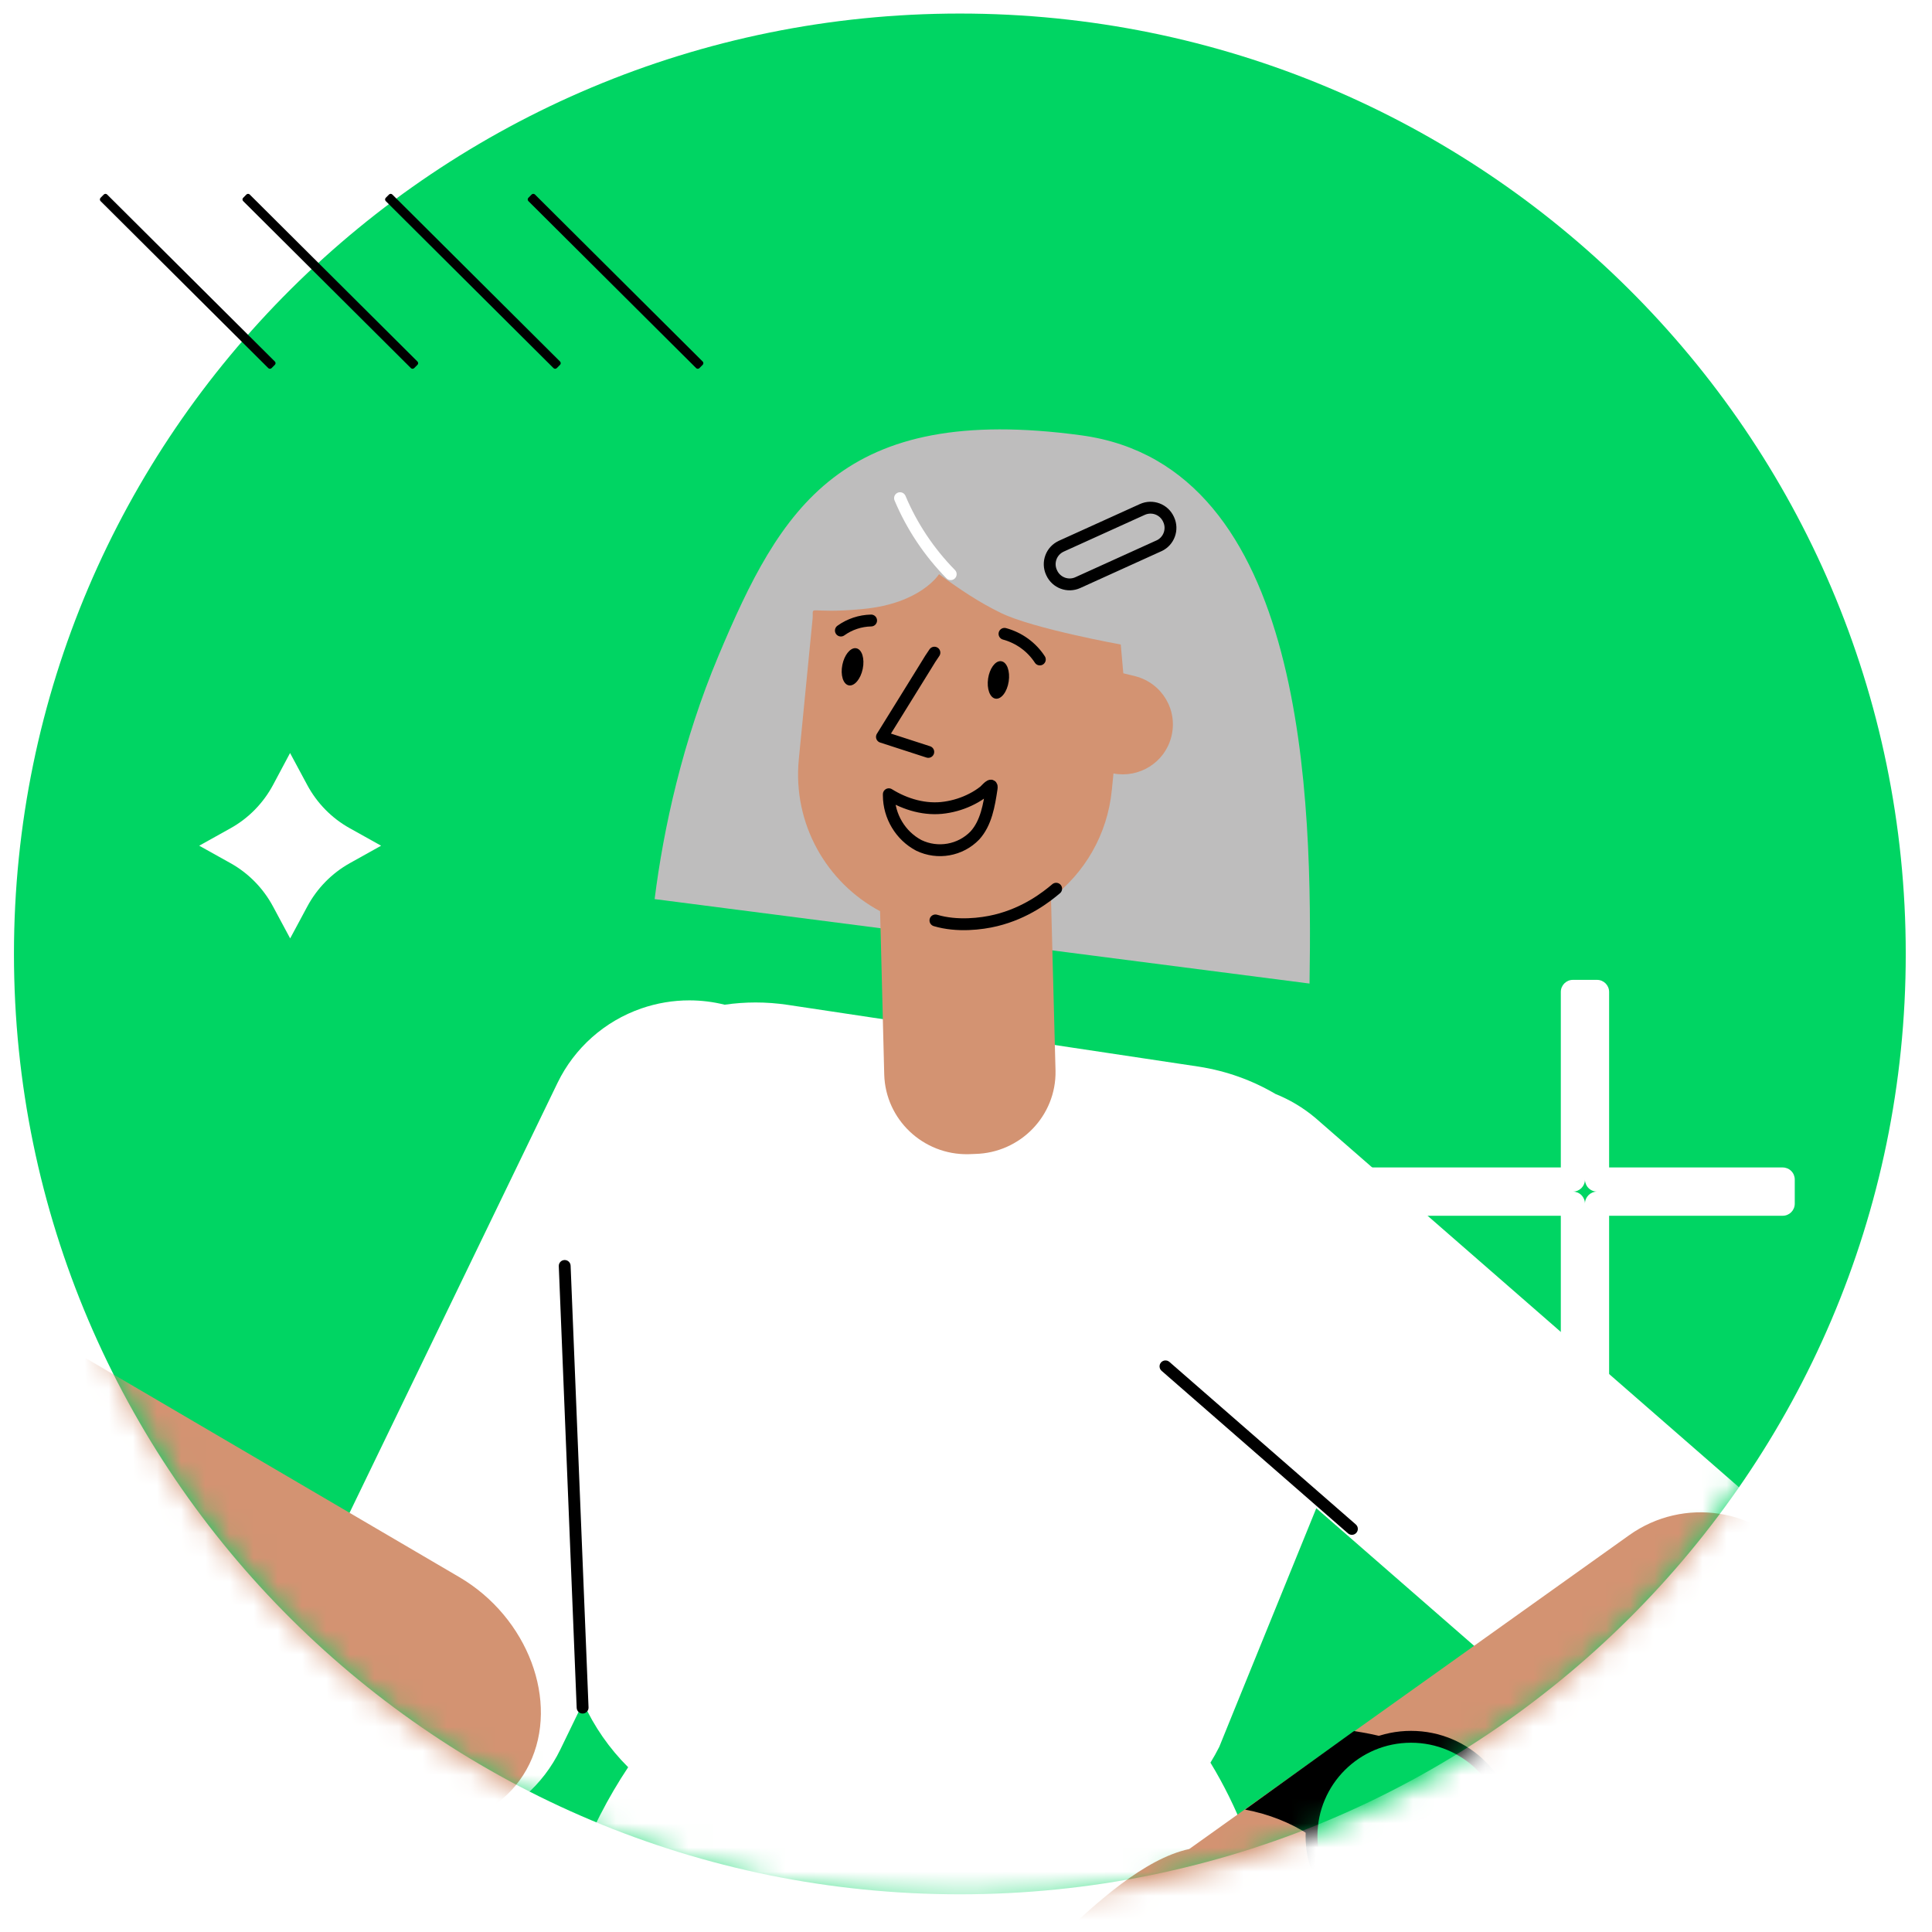 <svg width="80" height="80" viewBox="0 0 80 80" fill="none" xmlns="http://www.w3.org/2000/svg">
<rect x="0" y="0" width="80" height="80" fill="#333333" stroke="none"/>
<g clip-path="url(#clip0)">
<rect width="80" height="80" fill="white"/>
<rect width="107.491" height="107" transform="translate(-14 -14)" fill="white"/>
<path d="M39.745 78.439C61.377 78.439 78.913 61.005 78.913 39.5C78.913 17.995 61.377 0.561 39.745 0.561C18.114 0.561 0.578 17.995 0.578 39.5C0.578 61.005 18.114 78.439 39.745 78.439Z" fill="#00D563"/>
<mask id="mask0" mask-type="alpha" maskUnits="userSpaceOnUse" x="0" y="0" width="79" height="79">
<path fill-rule="evenodd" clip-rule="evenodd" d="M39.745 78.766C61.296 78.766 78.766 61.186 78.766 39.5C78.766 17.814 61.296 0.234 39.745 0.234C18.195 0.234 0.725 17.814 0.725 39.5C0.725 61.186 18.195 78.766 39.745 78.766Z" fill="white"/>
</mask>
<g mask="url(#mask0)">
<path fill-rule="evenodd" clip-rule="evenodd" d="M23.089 44.833C23.79 43.39 25.037 42.284 26.555 41.758C27.2 41.535 27.872 41.423 28.542 41.423C29.034 41.423 29.526 41.483 30.006 41.603C30.426 41.542 30.854 41.51 31.287 41.51C31.725 41.51 32.169 41.542 32.615 41.609L49.636 44.167C50.793 44.346 51.865 44.739 52.816 45.299C53.397 45.532 53.951 45.859 54.456 46.281L73.179 62.606C73.705 63.062 74.147 63.605 74.484 64.213C75.736 66.448 75.451 69.225 73.773 71.161L73.763 71.178C71.546 73.697 67.706 73.954 65.171 71.756L60.769 67.913L54.505 62.452L51.042 70.966L50.487 72.335C50.373 72.559 50.252 72.777 50.122 72.988C52.311 76.588 53.383 81.235 52.838 86.159L52.179 86.087C50.553 91.065 44.141 94.469 36.772 93.94C28.487 93.346 22.117 88.002 22.557 82.007L22.676 82.016C23.164 78.693 24.346 75.678 26.011 73.177C25.235 72.406 24.602 71.497 24.147 70.495L23.204 72.441C21.747 75.443 18.128 76.699 15.119 75.245C12.111 73.766 10.856 70.146 12.304 67.128L23.089 44.833Z" fill="white"/>
<path fill-rule="evenodd" clip-rule="evenodd" d="M14.457 74.708C17.309 76.377 20.666 75.626 21.922 73.044C23.174 70.457 21.863 66.973 19.017 65.304L-2.162 52.891C-2.437 52.729 -2.722 52.592 -3.007 52.474C-3.016 52.277 -3.036 52.076 -3.065 51.875C-3.335 50.015 -4.288 48.37 -5.667 47.207C-5.652 47.119 -5.647 47.031 -5.647 46.937C-5.647 46.839 -5.652 46.741 -5.667 46.642L-7.453 34.333C-7.615 33.248 -8.622 32.492 -9.711 32.649L-9.726 32.654C-9.726 32.651 -9.726 32.65 -9.727 32.65C-9.727 32.649 -9.728 32.649 -9.731 32.649C-10.816 32.811 -11.572 33.818 -11.409 34.907L-10.536 40.92L-12.156 36.63C-12.543 35.604 -13.692 35.084 -14.718 35.466C-15.743 35.854 -16.264 36.998 -15.876 38.023L-13.569 44.144L-15.331 43.584C-15.606 43.502 -15.896 43.482 -16.18 43.521C-16.249 43.531 -16.313 43.545 -16.377 43.565C-16.804 43.58 -17.211 43.727 -17.54 43.987L-22.34 47.703C-23.199 48.39 -23.351 49.641 -22.674 50.506C-21.987 51.37 -20.73 51.517 -19.866 50.834L-15.743 47.654C-15.626 47.565 -14.8 47.88 -14.272 48.081C-14.07 48.158 -13.912 48.218 -13.854 48.233C-12.941 48.473 -12.136 49.019 -11.567 49.774C-11.012 50.486 -10.767 51.389 -10.894 52.282C-11.233 54.231 -13.353 55.271 -15.125 55.389C-16.894 55.506 -18.149 54.199 -19.302 52.999C-19.502 52.79 -19.7 52.584 -19.896 52.391C-20.505 51.772 -21.442 51.61 -22.222 51.997C-22.998 52.386 -23.435 53.235 -23.302 54.089C-23.243 54.511 -23.047 54.903 -22.743 55.202C-22.299 55.64 -21.859 56.131 -21.41 56.633C-20.288 57.884 -19.112 59.197 -17.692 59.895C-15.704 60.871 -13.584 61.549 -11.336 61.279C-10.438 61.171 -9.549 60.93 -8.7 60.572C-8.175 61.245 -7.512 61.839 -6.732 62.295L14.457 74.708ZM74.599 64.793C76.122 66.934 75.764 69.879 73.773 71.596C73.66 71.696 73.545 71.788 73.422 71.877L71.575 73.195L55.208 84.871L59.008 91.785C59.554 92.786 59.189 94.039 58.19 94.592C58.08 94.65 57.966 94.701 57.848 94.742L58.203 95.379C58.749 96.381 58.382 97.635 57.382 98.186C56.384 98.731 55.138 98.519 54.588 97.521L50.414 89.569L55.242 98.769C55.75 99.787 55.214 101.181 54.195 101.689C53.171 102.195 51.929 101.782 51.416 100.763C51.301 100.534 51.092 100.109 50.815 99.548C49.264 96.398 45.602 88.964 44.689 87.882C43.645 86.646 42.803 87.089 41.751 87.643C41.496 87.777 41.229 87.918 40.944 88.043L36.199 90.41C35.182 90.912 33.95 90.499 33.443 89.486C32.936 88.473 33.346 87.242 34.359 86.733C34.992 86.414 35.638 86.109 36.286 85.803C37.547 85.208 38.812 84.611 39.989 83.909C40.82 83.415 41.51 82.659 42.203 81.898C42.603 81.46 43.003 81.021 43.433 80.629C43.599 80.478 43.777 80.312 43.965 80.137C45.383 78.817 47.369 76.967 49.244 76.564L60.763 68.347L67.465 63.566C69.712 61.967 72.826 62.446 74.486 64.646C74.512 64.677 74.537 64.71 74.56 64.744L74.599 64.793Z" fill="#D39372"/>
<path fill-rule="evenodd" clip-rule="evenodd" d="M-10.442 40.752C-10.315 40.703 -10.173 40.766 -10.124 40.893L-8.249 45.731C-8.2 45.857 -8.263 45.999 -8.39 46.048C-8.516 46.097 -8.658 46.034 -8.707 45.908L-10.582 41.07C-10.631 40.944 -10.568 40.801 -10.442 40.752ZM-16.008 45.677C-16.077 45.56 -16.227 45.522 -16.344 45.59C-16.461 45.659 -16.5 45.81 -16.431 45.926L-16.08 46.521L-15.934 47.458C-15.913 47.591 -15.787 47.683 -15.653 47.662C-15.52 47.641 -15.428 47.516 -15.449 47.382L-15.602 46.399C-15.607 46.368 -15.618 46.339 -15.633 46.312L-16.008 45.677ZM54.42 88.054C54.564 87.978 54.742 88.033 54.818 88.177L58.152 94.476C58.228 94.619 58.173 94.798 58.029 94.874C57.886 94.95 57.707 94.895 57.631 94.751L54.298 88.452C54.221 88.309 54.276 88.13 54.42 88.054ZM50.191 89.115C50.335 89.04 50.513 89.095 50.589 89.239L55.073 97.774C55.149 97.918 55.093 98.096 54.949 98.172C54.805 98.247 54.627 98.192 54.552 98.048L50.068 89.513C49.992 89.369 50.047 89.191 50.191 89.115ZM-13.527 43.863C-13.65 43.804 -13.796 43.857 -13.854 43.979C-13.912 44.102 -13.86 44.248 -13.738 44.306L-13.04 44.637L-8.712 47.17C-8.595 47.239 -8.444 47.199 -8.376 47.082C-8.307 46.965 -8.347 46.815 -8.464 46.747L-12.801 44.208C-12.807 44.205 -12.813 44.202 -12.82 44.199L-13.527 43.863Z" fill="black"/>
<path d="M51.556 74.931C55.548 75.694 57.594 79.067 57.803 83.03L62.599 79.564C62.525 77.686 61.75 75.491 60.497 74.064C59.085 72.412 57.891 71.959 56.065 71.68L51.556 74.931Z" fill="black"/>
<path d="M54.308 76.028C54.308 78.298 56.152 80.139 58.428 80.139V80.139C60.704 80.139 62.548 78.298 62.548 76.028V76.028C62.548 73.757 60.704 71.917 58.428 71.917V71.917C56.152 71.917 54.308 73.757 54.308 76.028V76.028Z" fill="#00D563" stroke="black" stroke-width="0.491" stroke-linecap="round" stroke-linejoin="round"/>
<path d="M58.093 78.06L58.926 75.49L61.322 76.481" stroke="black" stroke-width="0.491" stroke-linecap="round" stroke-linejoin="round"/>
<path fill-rule="evenodd" clip-rule="evenodd" d="M23.628 52.41C23.623 52.275 23.508 52.169 23.373 52.175C23.238 52.18 23.132 52.294 23.138 52.43L23.879 70.719C23.885 70.855 23.999 70.96 24.134 70.954C24.27 70.949 24.375 70.835 24.37 70.699L23.628 52.41ZM48.422 56.393C48.319 56.304 48.164 56.315 48.075 56.417C47.986 56.519 47.997 56.674 48.099 56.763L55.818 63.494C55.92 63.583 56.075 63.572 56.164 63.47C56.254 63.368 56.243 63.213 56.141 63.124L48.422 56.393Z" fill="black"/>
</g>
<path d="M54.225 40.727L27.107 37.23C27.475 34.285 28.272 30.675 29.745 27.168C32.322 21.033 34.837 16.677 44.776 18.026C54.114 19.294 54.347 33.119 54.225 40.727Z" fill="#BEBDBD"/>
<path d="M46.107 32.028L46.038 32.715C45.857 34.569 44.9 36.165 43.52 37.205L43.707 44.337C43.742 46.198 42.254 47.738 40.379 47.782L40.094 47.793C38.22 47.827 36.664 46.355 36.614 44.489L36.443 37.731C34.224 36.548 32.821 34.114 33.076 31.453V31.448L33.65 25.598C33.684 25.012 33.373 25.444 35.753 25.215C38.133 24.987 38.883 23.775 38.883 23.775C39.733 24.397 40.534 24.94 41.463 25.389C42.803 26.036 46.408 26.688 46.408 26.688L46.514 27.88L47.015 28.002C48.129 28.292 48.792 29.421 48.497 30.526C48.223 31.58 47.167 32.229 46.107 32.028Z" fill="#D39372"/>
<path d="M38.438 31.135L36.519 30.513C36.519 30.513 38.613 27.137 38.511 27.295L38.692 27.025" stroke="black" stroke-width="0.491" stroke-linecap="round" stroke-linejoin="round"/>
<path fill-rule="evenodd" clip-rule="evenodd" d="M36.804 32.939C36.807 33.796 37.285 34.605 38.048 35.006C38.829 35.382 39.765 35.217 40.367 34.596C40.836 34.08 40.957 33.341 41.061 32.65C41.106 32.347 40.823 32.703 40.749 32.762C40.595 32.883 40.429 32.989 40.253 33.079C39.903 33.26 39.525 33.381 39.134 33.437C38.329 33.558 37.494 33.317 36.804 32.888L36.804 32.939Z" stroke="black" stroke-width="0.491" stroke-linejoin="round"/>
<path d="M40.916 28.091C40.851 28.519 40.989 28.895 41.224 28.93C41.459 28.966 41.703 28.648 41.768 28.22C41.833 27.791 41.696 27.415 41.46 27.38C41.449 27.378 41.436 27.377 41.425 27.377C41.201 27.377 40.978 27.685 40.916 28.091Z" fill="black"/>
<path d="M34.881 27.526C34.794 27.949 34.911 28.331 35.145 28.379C35.377 28.425 35.637 28.12 35.724 27.696C35.811 27.272 35.693 26.891 35.459 26.844C35.444 26.84 35.428 26.839 35.411 26.839C35.193 26.839 34.962 27.131 34.881 27.526Z" fill="black"/>
<path d="M36.071 25.694C35.621 25.703 35.184 25.848 34.819 26.11" stroke="black" stroke-width="0.491" stroke-linecap="round" stroke-linejoin="round"/>
<path d="M43.057 27.307C42.718 26.787 42.196 26.409 41.594 26.246" stroke="black" stroke-width="0.491" stroke-linecap="round" stroke-linejoin="round"/>
<path fill-rule="evenodd" clip-rule="evenodd" d="M43.946 22.617L43.941 22.62C43.531 22.809 43.352 23.294 43.541 23.704L43.55 23.723C43.738 24.131 44.221 24.311 44.63 24.125L47.987 22.602C47.988 22.602 47.99 22.601 47.992 22.601C48.402 22.411 48.581 21.926 48.392 21.516L48.383 21.497C48.195 21.089 47.712 20.91 47.303 21.095L43.946 22.617Z" stroke="black" stroke-width="0.491" stroke-linejoin="round"/>
<path d="M39.367 23.775C38.474 22.867 37.761 21.799 37.268 20.628" stroke="white" stroke-width="0.491" stroke-linecap="round" stroke-linejoin="round"/>
<path d="M38.734 38.113C39.631 38.381 40.644 38.257 41.233 38.113C42.483 37.81 43.335 37.136 43.733 36.8" stroke="black" stroke-width="0.491" stroke-linecap="round" stroke-linejoin="round"/>
<path d="M12.011 31.181L11.306 32.503C10.9 33.26 10.289 33.883 9.546 34.296L8.249 35.019L9.546 35.742C10.289 36.157 10.9 36.779 11.306 37.537L12.015 38.858L12.724 37.537C13.13 36.779 13.742 36.157 14.485 35.742L15.781 35.019L14.485 34.296C13.74 33.883 13.128 33.261 12.721 32.503L12.011 31.181Z" fill="white"/>
<path d="M65.13 57.938L64.63 57.938C64.63 58.214 64.854 58.438 65.13 58.438L65.13 57.938ZM65.13 49.842L65.63 49.842C65.63 49.709 65.577 49.582 65.484 49.488C65.39 49.394 65.263 49.342 65.13 49.342L65.13 49.842ZM66.13 57.938L66.13 58.438C66.406 58.438 66.63 58.214 66.63 57.938L66.13 57.938ZM66.13 49.842L66.13 49.342C65.854 49.342 65.63 49.566 65.63 49.842L66.13 49.842ZM73.817 49.842L73.817 50.342C74.094 50.342 74.317 50.118 74.317 49.842L73.817 49.842ZM73.817 48.842L74.317 48.842C74.317 48.709 74.265 48.582 74.171 48.488C74.077 48.394 73.95 48.342 73.817 48.342L73.817 48.842ZM66.13 48.842L65.63 48.842C65.63 48.974 65.683 49.102 65.777 49.195C65.87 49.289 65.998 49.342 66.13 49.342L66.13 48.842ZM66.13 41.074L66.63 41.074C66.63 40.798 66.406 40.574 66.13 40.574L66.13 41.074ZM65.13 41.074L65.13 40.574C64.854 40.574 64.63 40.798 64.63 41.074L65.13 41.074ZM65.13 48.842L65.13 49.342C65.406 49.342 65.63 49.118 65.63 48.842L65.13 48.842ZM56.274 48.842L56.274 48.342C56.142 48.342 56.014 48.394 55.921 48.488C55.827 48.582 55.774 48.709 55.774 48.842L56.274 48.842ZM56.274 49.842L55.774 49.842C55.774 50.118 55.998 50.342 56.274 50.342L56.274 49.842ZM65.63 57.938L65.63 49.842L64.63 49.842L64.63 57.938L65.63 57.938ZM66.13 57.438L65.13 57.438L65.13 58.438L66.13 58.438L66.13 57.438ZM65.63 49.842L65.63 57.938L66.63 57.938L66.63 49.842L65.63 49.842ZM73.817 49.342L66.13 49.342L66.13 50.342L73.817 50.342L73.817 49.342ZM73.317 48.842L73.317 49.842L74.317 49.842L74.317 48.842L73.317 48.842ZM66.13 49.342L73.817 49.342L73.817 48.342L66.13 48.342L66.13 49.342ZM65.63 41.074L65.63 48.842L66.63 48.842L66.63 41.074L65.63 41.074ZM65.13 41.574L66.13 41.574L66.13 40.574L65.13 40.574L65.13 41.574ZM65.63 48.842L65.63 41.074L64.63 41.074L64.63 48.842L65.63 48.842ZM56.274 49.342L65.13 49.342L65.13 48.342L56.274 48.342L56.274 49.342ZM56.774 49.842L56.774 48.842L55.774 48.842L55.774 49.842L56.774 49.842ZM65.13 49.342L56.274 49.342L56.274 50.342L65.13 50.342L65.13 49.342Z" fill="white"/>
<path d="M4.368 8.122L4.435 8.054C4.398 8.017 4.337 8.017 4.299 8.054L4.368 8.122ZM11.314 15.038L11.382 15.106C11.4 15.088 11.41 15.064 11.41 15.038C11.41 15.013 11.4 14.988 11.382 14.97L11.314 15.038ZM4.232 8.259L4.164 8.191C4.146 8.209 4.136 8.233 4.136 8.259C4.136 8.284 4.146 8.309 4.164 8.327L4.232 8.259ZM11.178 15.175L11.11 15.243C11.148 15.28 11.209 15.28 11.246 15.242L11.178 15.175ZM10.272 8.122L10.34 8.054C10.303 8.017 10.242 8.017 10.204 8.054L10.272 8.122ZM17.218 15.038L17.287 15.106C17.305 15.088 17.315 15.064 17.315 15.038C17.315 15.013 17.304 14.988 17.286 14.97L17.218 15.038ZM10.137 8.259L10.069 8.191C10.05 8.209 10.04 8.233 10.04 8.259C10.04 8.284 10.051 8.309 10.069 8.327L10.137 8.259ZM17.083 15.175L17.015 15.243C17.053 15.28 17.113 15.28 17.151 15.242L17.083 15.175ZM23.123 15.038L23.191 15.106C23.209 15.088 23.219 15.064 23.219 15.038C23.219 15.013 23.209 14.988 23.191 14.97L23.123 15.038ZM16.177 8.122L16.245 8.054C16.207 8.017 16.146 8.017 16.109 8.054L16.177 8.122ZM22.988 15.175L22.92 15.243C22.957 15.28 23.018 15.28 23.056 15.242L22.988 15.175ZM16.041 8.259L15.973 8.191C15.955 8.209 15.945 8.233 15.945 8.259C15.945 8.284 15.956 8.309 15.973 8.327L16.041 8.259ZM22.083 8.122L22.151 8.054C22.133 8.036 22.108 8.026 22.083 8.026C22.057 8.026 22.033 8.036 22.015 8.054L22.083 8.122ZM29.029 15.038L29.097 15.106C29.115 15.088 29.125 15.064 29.125 15.038C29.125 15.013 29.115 14.988 29.097 14.97L29.029 15.038ZM21.947 8.259L21.879 8.191C21.842 8.228 21.842 8.289 21.879 8.327L21.947 8.259ZM28.893 15.175L28.826 15.243C28.863 15.28 28.924 15.28 28.962 15.242L28.893 15.175ZM4.3 8.19L11.246 15.107L11.382 14.97L4.435 8.054L4.3 8.19ZM4.3 8.326L4.436 8.19L4.299 8.054L4.164 8.191L4.3 8.326ZM11.246 15.107L4.3 8.19L4.164 8.327L11.11 15.243L11.246 15.107ZM11.245 14.971L11.11 15.107L11.246 15.242L11.382 15.106L11.245 14.971ZM10.204 8.19L17.151 15.107L17.286 14.97L10.34 8.054L10.204 8.19ZM10.205 8.326L10.34 8.19L10.204 8.054L10.069 8.191L10.205 8.326ZM17.151 15.107L10.204 8.19L10.069 8.327L17.015 15.243L17.151 15.107ZM17.15 14.971L17.015 15.107L17.151 15.242L17.287 15.106L17.15 14.971ZM23.191 14.97L16.245 8.054L16.109 8.19L23.055 15.107L23.191 14.97ZM23.056 15.242L23.191 15.106L23.055 14.971L22.919 15.107L23.056 15.242ZM15.973 8.327L22.92 15.243L23.055 15.107L16.109 8.19L15.973 8.327ZM16.109 8.054L15.973 8.191L16.11 8.326L16.245 8.19L16.109 8.054ZM22.015 8.19L28.961 15.107L29.097 14.97L22.151 8.054L22.015 8.19ZM22.015 8.326L22.151 8.19L22.015 8.054L21.879 8.191L22.015 8.326ZM28.961 15.107L22.015 8.19L21.879 8.327L28.826 15.243L28.961 15.107ZM28.961 14.971L28.825 15.107L28.962 15.242L29.097 15.106L28.961 14.971Z" fill="black"/>
</g>
<defs>
<clipPath id="clip0">
<rect width="80" height="80" fill="white"/>
</clipPath>
</defs>
</svg>
